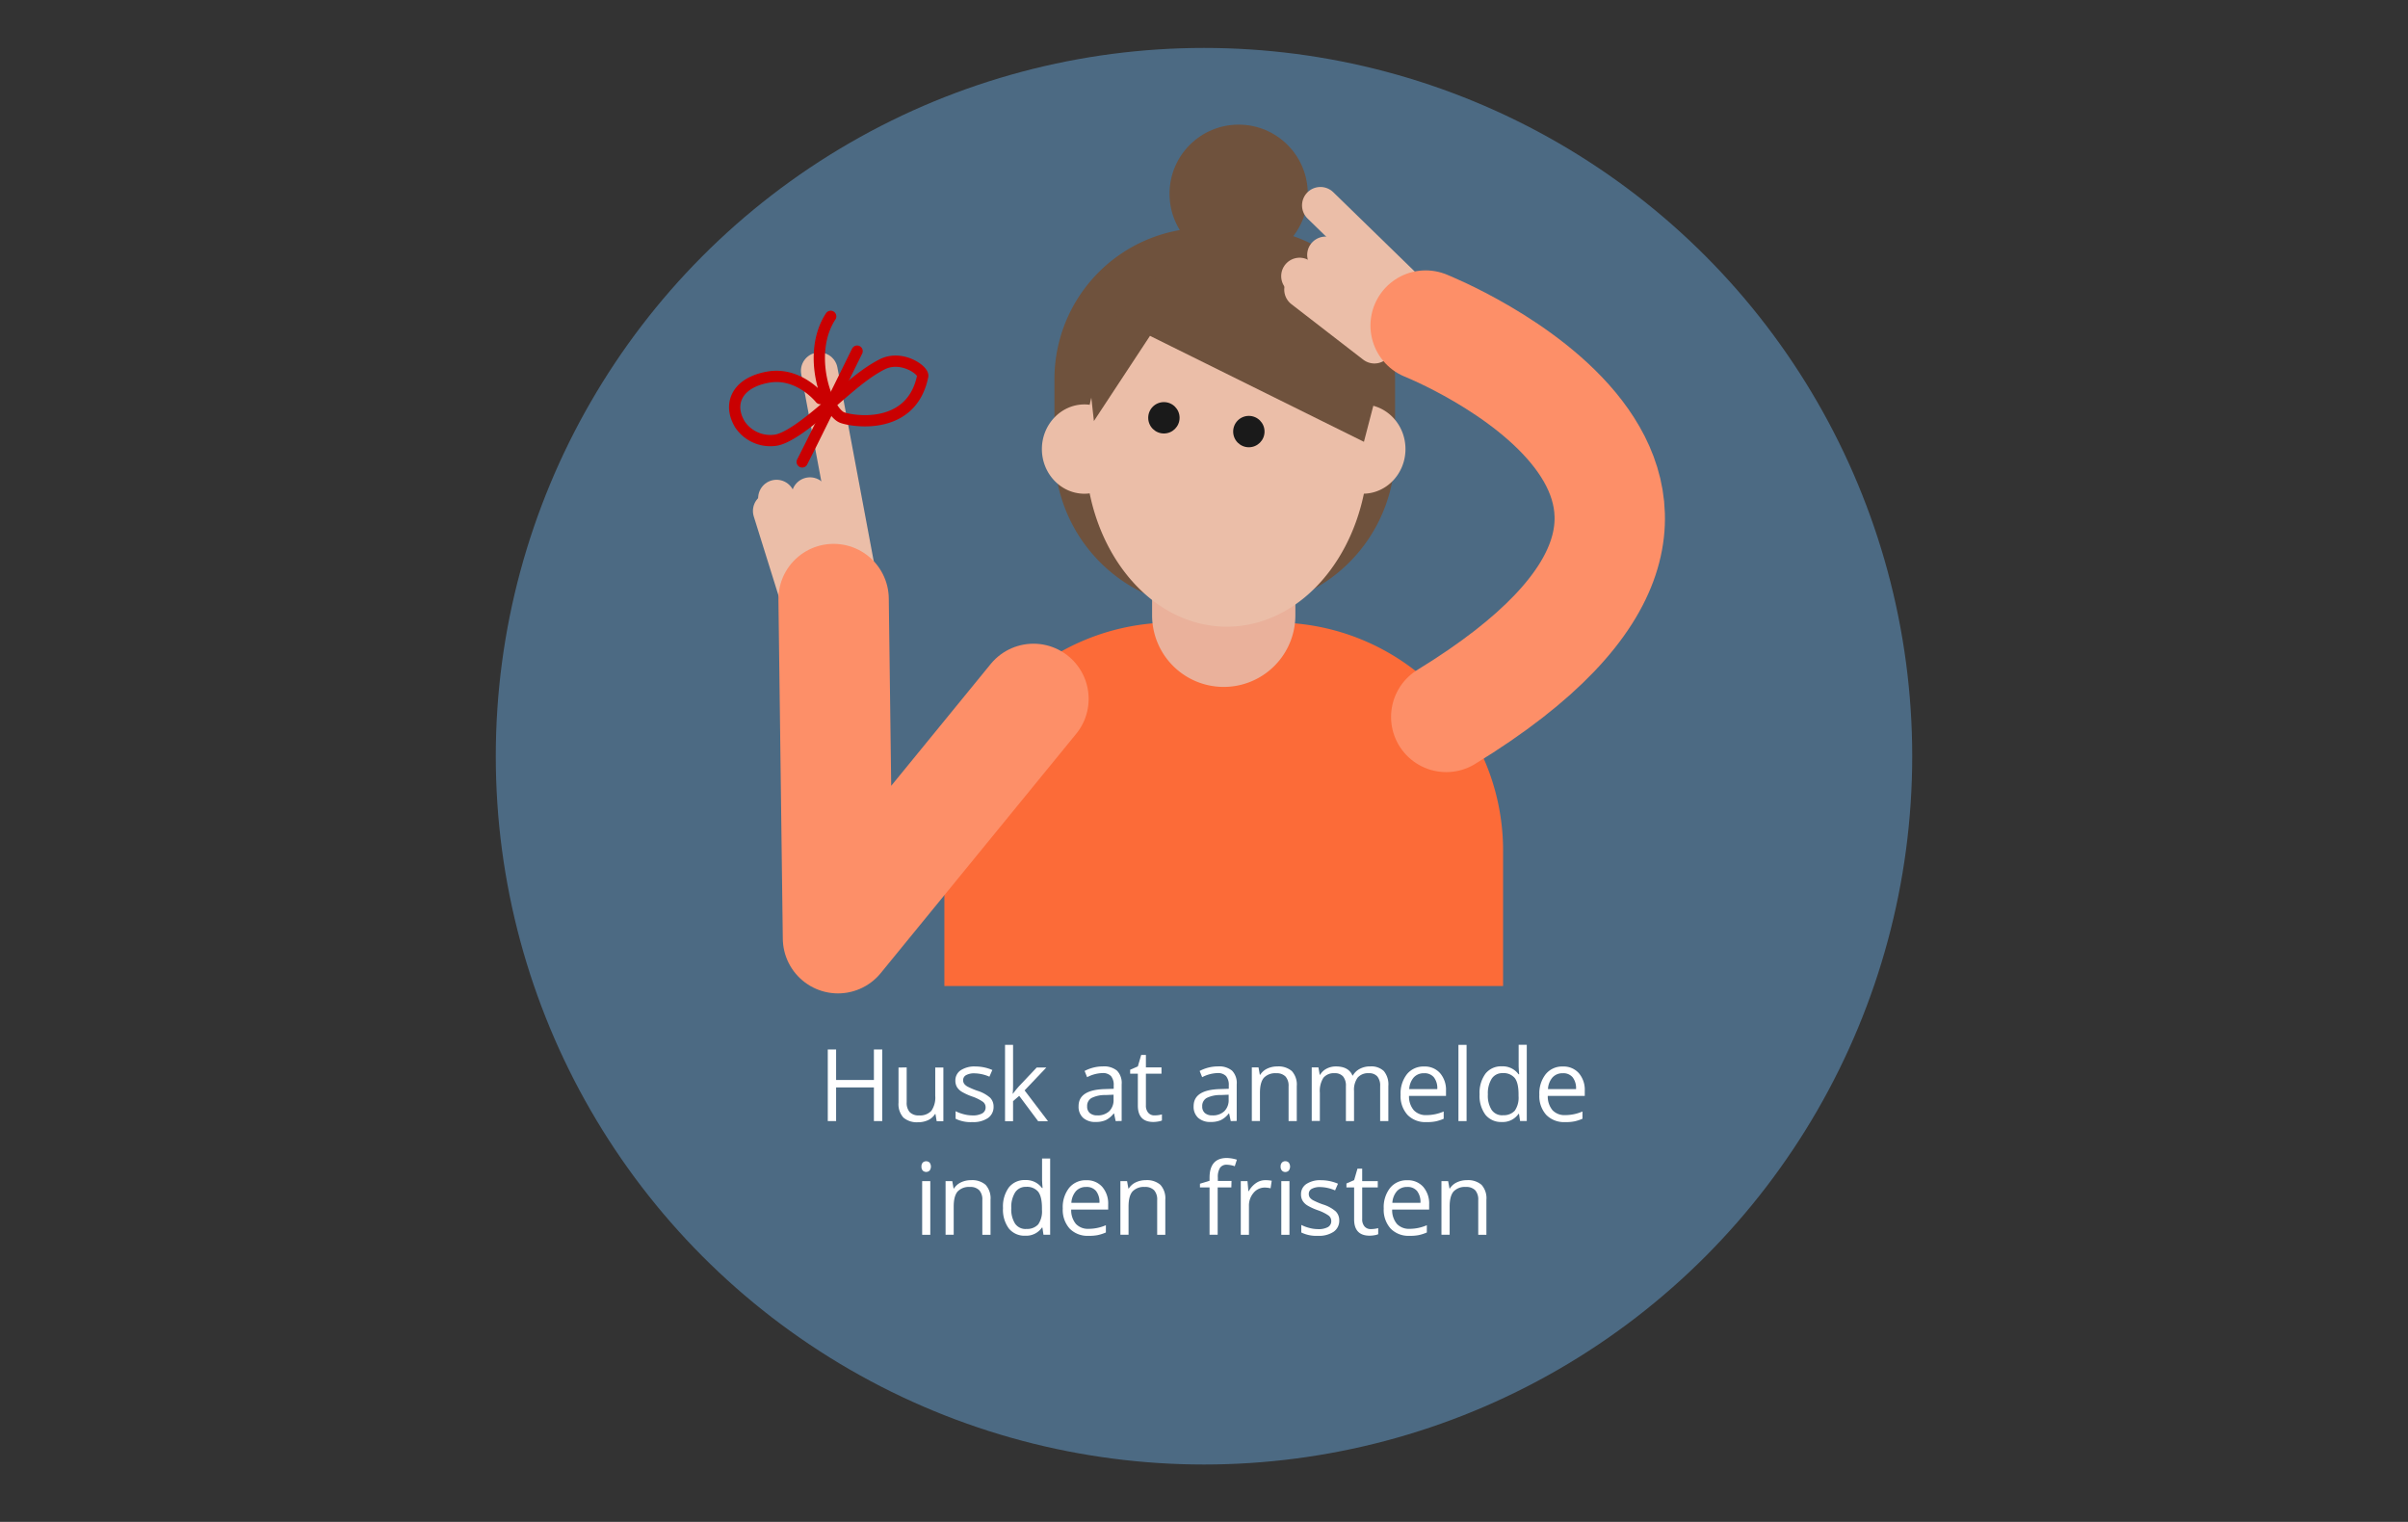 <svg xmlns="http://www.w3.org/2000/svg" viewBox="0 0 720 455"><rect x="0" y="0" width="720" height="455" fill="#333333" stroke="none"/><defs><style>.cls-1,.cls-4{fill:#fff;}.cls-1{opacity:0;}.cls-2{fill:#4c6a83;}.cls-11,.cls-3,.cls-5{fill:none;stroke-linecap:round;}.cls-3{stroke:#ebbea8;stroke-width:11px;}.cls-11,.cls-3{stroke-linejoin:round;}.cls-5{stroke:#ca0001;stroke-miterlimit:10;stroke-width:3.37px;}.cls-6{fill:#6f523d;}.cls-7{fill:#fc6b38;}.cls-8{fill:#eab19b;}.cls-9{fill:#ebbea8;}.cls-10{fill:#1a1a1a;}.cls-11{stroke:#fd8f68;stroke-width:33px;}</style></defs><g id="Layer_2" data-name="Layer 2"><g id="Layer_1-2" data-name="Layer 1"><rect class="cls-1" width="720" height="455"/><circle class="cls-2" cx="360" cy="226.09" r="211.76"/><line class="cls-3" x1="244.98" y1="110.87" x2="256.29" y2="171.18"/><line class="cls-3" x1="242.19" y1="148.21" x2="253.16" y2="182.9"/><line class="cls-3" x1="232.19" y1="148.94" x2="243.94" y2="178.85"/><line class="cls-3" x1="230.63" y1="152.76" x2="238.72" y2="178.66"/><path class="cls-4" d="M263.79,335.18H261.3V325.11H250v10.07h-2.49V313.77H250v9.11H261.3v-9.11h2.49Z"/><path class="cls-4" d="M271.1,319.13v10.42a4.24,4.24,0,0,0,.89,2.93,3.67,3.67,0,0,0,2.8,1,4.61,4.61,0,0,0,3.69-1.37,7,7,0,0,0,1.16-4.5v-8.44h2.43v16.05h-2l-.36-2.15h-.13a4.89,4.89,0,0,1-2.07,1.82,6.94,6.94,0,0,1-3,.63,6.17,6.17,0,0,1-4.39-1.39,6,6,0,0,1-1.46-4.46v-10.5Z"/><path class="cls-4" d="M297.08,330.81a4,4,0,0,1-1.67,3.45,7.82,7.82,0,0,1-4.68,1.22,10.23,10.23,0,0,1-5-1v-2.26a11.84,11.84,0,0,0,2.48.92,10.13,10.13,0,0,0,2.56.34,5.76,5.76,0,0,0,2.93-.61,2,2,0,0,0,1-1.85,2,2,0,0,0-.81-1.61,13.13,13.13,0,0,0-3.17-1.57,17,17,0,0,1-3.19-1.46,4.31,4.31,0,0,1-1.41-1.41,3.78,3.78,0,0,1-.46-1.89,3.62,3.62,0,0,1,1.6-3.1,7.47,7.47,0,0,1,4.38-1.13,12.87,12.87,0,0,1,5.07,1.05l-.87,2a11.71,11.71,0,0,0-4.38-1,5,5,0,0,0-2.6.54,1.68,1.68,0,0,0-.88,1.5,1.82,1.82,0,0,0,.33,1.1,3.21,3.21,0,0,0,1.06.86,22.68,22.68,0,0,0,2.81,1.19,10.47,10.47,0,0,1,3.86,2.09A3.71,3.71,0,0,1,297.08,330.81Z"/><path class="cls-4" d="M302.87,327a28.25,28.25,0,0,1,1.92-2.35l5.19-5.49h2.88l-6.5,6.84,7,9.21h-2.95l-5.66-7.58-1.84,1.58v6h-2.4V312.39h2.4v12.09c0,.53,0,1.36-.11,2.49Z"/><path class="cls-4" d="M333.59,335.18l-.49-2.28H333a6.79,6.79,0,0,1-2.4,2,7.25,7.25,0,0,1-3,.54,5.35,5.35,0,0,1-3.74-1.23,4.47,4.47,0,0,1-1.36-3.5c0-3.25,2.59-4.94,7.78-5.1l2.72-.09v-1a4.11,4.11,0,0,0-.81-2.8,3.34,3.34,0,0,0-2.6-.9,10.59,10.59,0,0,0-4.54,1.23l-.75-1.86a11.71,11.71,0,0,1,2.6-1,11.52,11.52,0,0,1,2.84-.36,6.1,6.1,0,0,1,4.25,1.27,5.29,5.29,0,0,1,1.39,4.09v10.95Zm-5.5-1.71a4.94,4.94,0,0,0,3.57-1.24,4.64,4.64,0,0,0,1.3-3.49v-1.45l-2.44.1a8.91,8.91,0,0,0-4.18.9,2.73,2.73,0,0,0-1.28,2.49,2.51,2.51,0,0,0,.8,2A3.31,3.31,0,0,0,328.09,333.47Z"/><path class="cls-4" d="M345.23,333.47a8.42,8.42,0,0,0,1.24-.09,8.83,8.83,0,0,0,.95-.2V335a4.58,4.58,0,0,1-1.16.31,8.08,8.08,0,0,1-1.39.13q-4.65,0-4.65-4.91V321h-2.3v-1.17l2.3-1,1-3.43h1.41v3.72h4.66V321h-4.66v9.45a3.23,3.23,0,0,0,.69,2.22A2.37,2.37,0,0,0,345.23,333.47Z"/><path class="cls-4" d="M368,335.18l-.49-2.28h-.11a6.71,6.71,0,0,1-2.4,2,7.22,7.22,0,0,1-3,.54,5.35,5.35,0,0,1-3.74-1.23,4.47,4.47,0,0,1-1.36-3.5c0-3.25,2.6-4.94,7.78-5.1l2.73-.09v-1a4.11,4.11,0,0,0-.82-2.8,3.34,3.34,0,0,0-2.6-.9,10.59,10.59,0,0,0-4.54,1.23l-.75-1.86a11.91,11.91,0,0,1,2.6-1,11.52,11.52,0,0,1,2.84-.36,6.1,6.1,0,0,1,4.25,1.27,5.29,5.29,0,0,1,1.39,4.09v10.95Zm-5.5-1.71a4.92,4.92,0,0,0,3.57-1.24,4.6,4.6,0,0,0,1.3-3.49v-1.45l-2.43.1a8.93,8.93,0,0,0-4.19.9,2.73,2.73,0,0,0-1.28,2.49,2.51,2.51,0,0,0,.8,2A3.31,3.31,0,0,0,362.5,333.47Z"/><path class="cls-4" d="M385.29,335.18V324.8a4.16,4.16,0,0,0-.9-2.93,3.63,3.63,0,0,0-2.79-1,4.67,4.67,0,0,0-3.7,1.36q-1.17,1.37-1.17,4.5v8.42H374.3V319.13h2l.39,2.2h.12a5,5,0,0,1,2.1-1.84,6.84,6.84,0,0,1,3-.65,6.09,6.09,0,0,1,4.36,1.39,6,6,0,0,1,1.47,4.48v10.47Z"/><path class="cls-4" d="M412.67,335.18V324.74a4.32,4.32,0,0,0-.82-2.88,3.18,3.18,0,0,0-2.55-1,4.11,4.11,0,0,0-3.35,1.31,6.18,6.18,0,0,0-1.09,4v9h-2.43V324.74a4.32,4.32,0,0,0-.82-2.88,3.18,3.18,0,0,0-2.56-1,4,4,0,0,0-3.35,1.37,7.41,7.41,0,0,0-1.06,4.49v8.42h-2.43V319.13h2l.39,2.2h.12a4.76,4.76,0,0,1,1.94-1.83,5.9,5.9,0,0,1,2.8-.66c2.51,0,4.15.9,4.93,2.72h.11a5.12,5.12,0,0,1,2.08-2,6.46,6.46,0,0,1,3.11-.73,5.45,5.45,0,0,1,4.08,1.39,6.3,6.3,0,0,1,1.35,4.48v10.47Z"/><path class="cls-4" d="M426.45,335.48a7.38,7.38,0,0,1-5.61-2.17,8.36,8.36,0,0,1-2.06-6,9.35,9.35,0,0,1,1.91-6.17,6.35,6.35,0,0,1,5.13-2.28,6.06,6.06,0,0,1,4.78,2,7.63,7.63,0,0,1,1.76,5.24v1.54H421.3a6.35,6.35,0,0,0,1.43,4.29,4.91,4.91,0,0,0,3.81,1.46,13,13,0,0,0,5.13-1.08v2.17a12.75,12.75,0,0,1-2.44.79A13.07,13.07,0,0,1,426.45,335.48Zm-.66-14.61a4,4,0,0,0-3.08,1.26,5.83,5.83,0,0,0-1.35,3.49h8.39a5.3,5.3,0,0,0-1-3.52A3.59,3.59,0,0,0,425.79,320.87Z"/><path class="cls-4" d="M438.51,335.18h-2.43V312.39h2.43Z"/><path class="cls-4" d="M454.18,333h-.13a5.71,5.71,0,0,1-5,2.45,6,6,0,0,1-4.9-2.16,9.49,9.49,0,0,1-1.75-6.12,9.68,9.68,0,0,1,1.76-6.17,5.92,5.92,0,0,1,4.89-2.19,5.84,5.84,0,0,1,5,2.37h.19l-.1-1.16-.06-1.13v-6.53h2.43v22.79h-2Zm-4.86.41a4.42,4.42,0,0,0,3.61-1.35,6.85,6.85,0,0,0,1.12-4.38v-.51c0-2.27-.38-3.9-1.13-4.87a4.33,4.33,0,0,0-3.63-1.46,3.73,3.73,0,0,0-3.27,1.67,8.23,8.23,0,0,0-1.14,4.69,7.92,7.92,0,0,0,1.13,4.64A3.81,3.81,0,0,0,449.32,333.44Z"/><path class="cls-4" d="M467.94,335.48a7.42,7.42,0,0,1-5.62-2.17,8.4,8.4,0,0,1-2.05-6,9.29,9.29,0,0,1,1.91-6.17,6.34,6.34,0,0,1,5.13-2.28,6.07,6.07,0,0,1,4.78,2,7.63,7.63,0,0,1,1.76,5.24v1.54H462.79a6.39,6.39,0,0,0,1.42,4.29,4.94,4.94,0,0,0,3.82,1.46,13,13,0,0,0,5.13-1.08v2.17a12.75,12.75,0,0,1-2.44.79A13.07,13.07,0,0,1,467.94,335.48Zm-.66-14.61a4,4,0,0,0-3.08,1.26,5.77,5.77,0,0,0-1.35,3.49h8.39a5.3,5.3,0,0,0-1-3.52A3.59,3.59,0,0,0,467.28,320.87Z"/><path class="cls-4" d="M275.52,348.78a1.62,1.62,0,0,1,.41-1.22,1.53,1.53,0,0,1,2,0,2,2,0,0,1,0,2.44,1.5,1.5,0,0,1-2,0A1.65,1.65,0,0,1,275.52,348.78Zm2.64,20.4h-2.43V353.13h2.43Z"/><path class="cls-4" d="M293.72,369.18V358.8a4.16,4.16,0,0,0-.9-2.93,3.64,3.64,0,0,0-2.79-1,4.66,4.66,0,0,0-3.7,1.36q-1.17,1.37-1.17,4.5v8.42h-2.43V353.13h2l.39,2.2h.12a5,5,0,0,1,2.1-1.84,6.81,6.81,0,0,1,3-.65,6.09,6.09,0,0,1,4.36,1.39,6,6,0,0,1,1.47,4.48v10.47Z"/><path class="cls-4" d="M311.68,367h-.13a5.71,5.71,0,0,1-5,2.45,6,6,0,0,1-4.9-2.16,9.49,9.49,0,0,1-1.75-6.12,9.68,9.68,0,0,1,1.76-6.17,5.92,5.92,0,0,1,4.89-2.19,5.84,5.84,0,0,1,5,2.37h.19l-.1-1.16-.06-1.13v-6.53H314v22.79h-2Zm-4.86.41a4.44,4.44,0,0,0,3.61-1.35,6.85,6.85,0,0,0,1.12-4.38v-.51c0-2.27-.38-3.9-1.13-4.87a4.33,4.33,0,0,0-3.63-1.46,3.72,3.72,0,0,0-3.27,1.67,8.23,8.23,0,0,0-1.14,4.69,7.92,7.92,0,0,0,1.13,4.64A3.81,3.81,0,0,0,306.82,367.44Z"/><path class="cls-4" d="M325.44,369.48a7.42,7.42,0,0,1-5.62-2.17,8.4,8.4,0,0,1-2.05-6,9.29,9.29,0,0,1,1.91-6.17,6.34,6.34,0,0,1,5.13-2.28,6.07,6.07,0,0,1,4.78,2,7.63,7.63,0,0,1,1.76,5.24v1.54H320.29a6.34,6.34,0,0,0,1.42,4.29,4.94,4.94,0,0,0,3.82,1.46,13,13,0,0,0,5.13-1.08v2.17a12.75,12.75,0,0,1-2.44.79A13.07,13.07,0,0,1,325.44,369.48Zm-.66-14.61a4,4,0,0,0-3.08,1.26,5.83,5.83,0,0,0-1.36,3.49h8.4a5.3,5.3,0,0,0-1-3.52A3.59,3.59,0,0,0,324.78,354.87Z"/><path class="cls-4" d="M346,369.18V358.8a4.16,4.16,0,0,0-.9-2.93,3.65,3.65,0,0,0-2.8-1,4.64,4.64,0,0,0-3.69,1.36q-1.17,1.37-1.17,4.5v8.42H335V353.13h2l.39,2.2h.12a5,5,0,0,1,2.09-1.84,6.88,6.88,0,0,1,3-.65,6.09,6.09,0,0,1,4.36,1.39,6,6,0,0,1,1.47,4.48v10.47Z"/><path class="cls-4" d="M368.18,355h-4.09v14.16h-2.43V355h-2.87v-1.1l2.87-.88v-.89c0-3.95,1.73-5.92,5.17-5.92a10.69,10.69,0,0,1,3,.51l-.63,1.95a8.13,8.13,0,0,0-2.4-.45,2.34,2.34,0,0,0-2,.91,5.11,5.11,0,0,0-.66,2.94v1h4.09Z"/><path class="cls-4" d="M378.33,352.84a10,10,0,0,1,1.92.17l-.34,2.26a8,8,0,0,0-1.75-.22,4.32,4.32,0,0,0-3.34,1.58,5.79,5.79,0,0,0-1.38,3.94v8.61H371V353.13h2l.27,3h.12a7.05,7.05,0,0,1,2.15-2.41A4.84,4.84,0,0,1,378.33,352.84Z"/><path class="cls-4" d="M382.91,348.78a1.62,1.62,0,0,1,.41-1.22,1.41,1.41,0,0,1,1-.39,1.46,1.46,0,0,1,1,.39,2,2,0,0,1,0,2.44,1.43,1.43,0,0,1-1,.4,1.38,1.38,0,0,1-1-.4A1.65,1.65,0,0,1,382.91,348.78Zm2.64,20.4h-2.44V353.13h2.44Z"/><path class="cls-4" d="M400.44,364.81a4,4,0,0,1-1.67,3.45,7.82,7.82,0,0,1-4.68,1.22,10.23,10.23,0,0,1-5-1v-2.26a11.63,11.63,0,0,0,2.48.92,10.06,10.06,0,0,0,2.55.34,5.74,5.74,0,0,0,2.93-.61,2,2,0,0,0,1-1.85,2,2,0,0,0-.81-1.61,13.26,13.26,0,0,0-3.18-1.57,17.1,17.1,0,0,1-3.18-1.46,4.31,4.31,0,0,1-1.41-1.41,3.68,3.68,0,0,1-.46-1.89,3.6,3.6,0,0,1,1.6-3.1,7.47,7.47,0,0,1,4.38-1.13,12.87,12.87,0,0,1,5.07,1.05l-.87,2a11.71,11.71,0,0,0-4.38-1,5.08,5.08,0,0,0-2.61.54,1.69,1.69,0,0,0-.87,1.5,1.88,1.88,0,0,0,.32,1.1,3.26,3.26,0,0,0,1.07.86,22.68,22.68,0,0,0,2.81,1.19,10.56,10.56,0,0,1,3.86,2.09A3.71,3.71,0,0,1,400.44,364.81Z"/><path class="cls-4" d="M409.85,367.47a8.32,8.32,0,0,0,1.24-.09,8.83,8.83,0,0,0,1-.2V369a4.58,4.58,0,0,1-1.16.31,8,8,0,0,1-1.38.13q-4.67,0-4.66-4.91V355h-2.3v-1.17l2.3-1,1-3.43h1.41v3.72h4.66V355h-4.66v9.45a3.23,3.23,0,0,0,.69,2.22A2.39,2.39,0,0,0,409.85,367.47Z"/><path class="cls-4" d="M421.42,369.48a7.4,7.4,0,0,1-5.62-2.17,8.41,8.41,0,0,1-2.06-6,9.3,9.3,0,0,1,1.92-6.17,6.34,6.34,0,0,1,5.13-2.28,6.09,6.09,0,0,1,4.78,2,7.63,7.63,0,0,1,1.75,5.24v1.54H416.26a6.4,6.4,0,0,0,1.43,4.29,4.94,4.94,0,0,0,3.82,1.46,12.9,12.9,0,0,0,5.12-1.08v2.17a12.67,12.67,0,0,1-2.43.79A13.13,13.13,0,0,1,421.42,369.48Zm-.66-14.61a4,4,0,0,0-3.08,1.26,5.83,5.83,0,0,0-1.36,3.49h8.4a5.35,5.35,0,0,0-1-3.52A3.59,3.59,0,0,0,420.76,354.87Z"/><path class="cls-4" d="M442,369.18V358.8a4.21,4.21,0,0,0-.89-2.93,3.67,3.67,0,0,0-2.8-1,4.64,4.64,0,0,0-3.69,1.36q-1.17,1.37-1.17,4.5v8.42H431V353.13h2l.4,2.2h.12a4.88,4.88,0,0,1,2.09-1.84,6.87,6.87,0,0,1,3-.65,6.12,6.12,0,0,1,4.37,1.39,6,6,0,0,1,1.46,4.48v10.47Z"/><path class="cls-5" d="M239.86,138.1c.51-.79,16.42-33.12,16.42-33.12"/><path class="cls-5" d="M245.28,119.17c-.65-.78-6.86-8.06-15.75-6.39-1.36.26-6.8,1.28-9,5.46s.46,8.25.87,8.88a10.94,10.94,0,0,0,10.11,4.54c1-.09,3.7-.47,10.39-5.7,8.57-6.7,14.67-13.33,21.8-17,5.79-3,12.55,1.73,12.19,3.5-3.28,16.13-20.38,13.67-24,12.41-4.55-1.59-10.94-18.9-3.51-30.29"/><path class="cls-6" d="M360.53,68.12h11.36a45.24,45.24,0,0,1,45.24,45.24v21.71a46.78,46.78,0,0,1-46.78,46.78h-8.29a46.78,46.78,0,0,1-46.78-46.78V113.37A45.24,45.24,0,0,1,360.53,68.12Z"/><path class="cls-7" d="M350.56,186.11h30.68a68.19,68.19,0,0,1,68.19,68.19v40.49a0,0,0,0,1,0,0H282.37a0,0,0,0,1,0,0V254.3A68.19,68.19,0,0,1,350.56,186.11Z"/><path class="cls-8" d="M344.47,162.52h42.85a0,0,0,0,1,0,0v21.43a21.42,21.42,0,0,1-21.42,21.42h0a21.42,21.42,0,0,1-21.42-21.42V162.52A0,0,0,0,1,344.47,162.52Z"/><path class="cls-9" d="M420.24,134.26c0-7.28-5.56-13.19-12.47-13.34C403,98.1,386.5,81.25,366.83,81.25s-36.27,16.9-41,39.77a11.72,11.72,0,0,0-1.57-.11c-7,0-12.73,6-12.73,13.35s5.7,13.35,12.73,13.35a11.31,11.31,0,0,0,1.55-.11c4.68,22.92,21.26,39.86,41,39.86s36.25-16.9,41-39.76C414.69,147.44,420.24,141.53,420.24,134.26Z"/><polygon class="cls-6" points="343.85 100.41 407.82 132.09 411.54 117.8 396.64 87.37 363.1 76.82 349.44 79.3 324.6 103.52 327.08 125.88 343.85 100.41"/><circle class="cls-6" cx="370.36" cy="57.93" r="20.67"/><circle class="cls-10" cx="348.01" cy="124.91" r="4.69"/><circle class="cls-10" cx="373.41" cy="129.03" r="4.69"/><polyline class="cls-11" points="309.01 208.95 250.56 280.5 249.25 179.1"/><line class="cls-3" x1="394.81" y1="61.4" x2="421.07" y2="86.97"/><line class="cls-3" x1="396.35" y1="76.23" x2="425.22" y2="98.36"/><line class="cls-3" x1="388.58" y1="82.55" x2="415.35" y2="100.33"/><line class="cls-3" x1="389.49" y1="86.58" x2="410.96" y2="103.17"/><path class="cls-11" d="M426.27,97.34s119.66,47.51,6.16,117"/></g></g></svg>